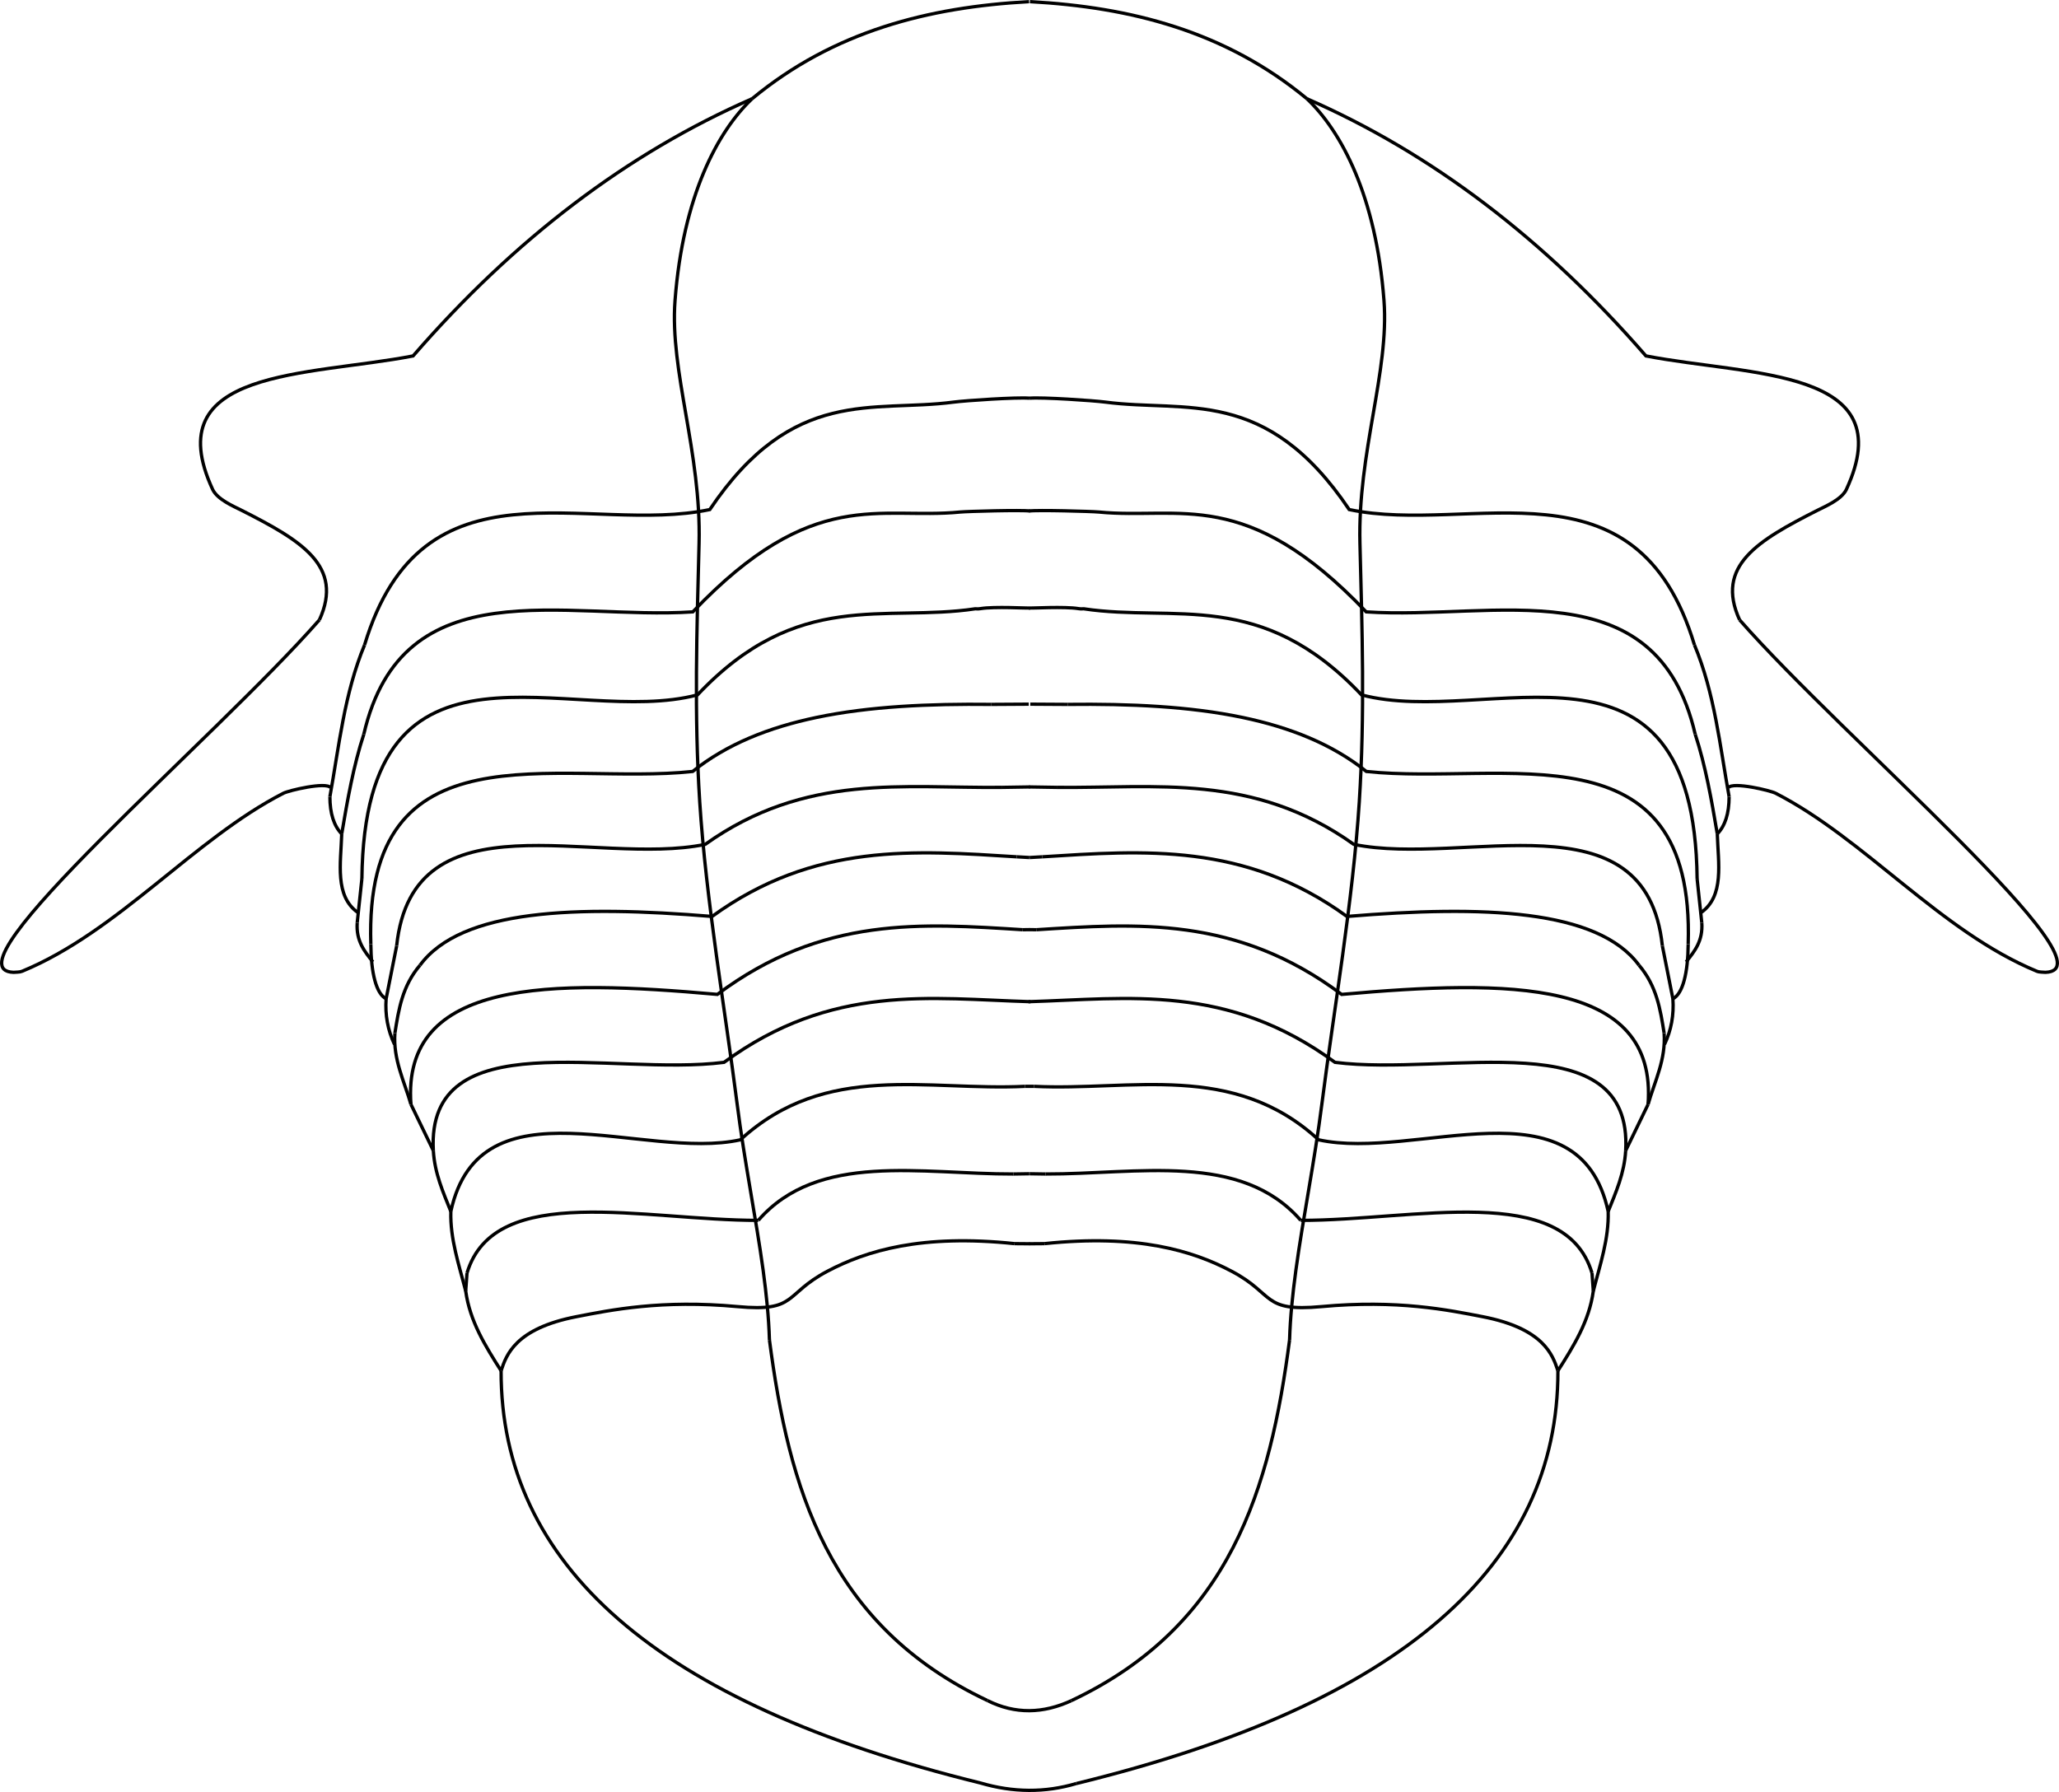 <?xml version="1.0" encoding="UTF-8" standalone="no"?>
<!-- Created with Inkscape (http://www.inkscape.org/) -->

<svg
   width="164.952mm"
   height="143.575mm"
   viewBox="0 0 164.952 143.575"
   version="1.1"
   id="svg20105"
   inkscape:version="1.1 (c68e22c387, 2021-05-23)"
   sodipodi:docname="Thaleops.svg"
   xmlns:inkscape="http://www.inkscape.org/namespaces/inkscape"
   xmlns:sodipodi="http://sodipodi.sourceforge.net/DTD/sodipodi-0.dtd"
   xmlns="http://www.w3.org/2000/svg"
   xmlns:svg="http://www.w3.org/2000/svg">
  <sodipodi:namedview
     id="namedview20107"
     pagecolor="#ffffff"
     bordercolor="#666666"
     borderopacity="1.0"
     inkscape:pageshadow="2"
     inkscape:pageopacity="0.0"
     inkscape:pagecheckerboard="0"
     inkscape:document-units="mm"
     showgrid="false"
     inkscape:zoom="0.76435185"
     inkscape:cx="330.34525"
     inkscape:cy="325.11205"
     inkscape:window-width="1920"
     inkscape:window-height="1017"
     inkscape:window-x="-8"
     inkscape:window-y="-8"
     inkscape:window-maximized="1"
     inkscape:current-layer="layer1" />
  <defs
     id="defs20102" />
  <g
     inkscape:label="Layer 1"
     inkscape:groupmode="layer"
     id="layer1"
     transform="translate(-17.49,-7.299)">
    <path
       style="display:inline;fill:none;stroke:#000000;stroke-width:0.265px;stroke-linecap:butt;stroke-linejoin:miter;stroke-opacity:1"
       d="m 101.243,101.36 c 7.392,0.019 15.654,-1.808 20.452,3.714"
       id="path3772-6"
       sodipodi:nodetypes="cc" />
    <path
       style="display:inline;fill:none;stroke:#000000;stroke-width:0.265px;stroke-linecap:butt;stroke-linejoin:miter;stroke-opacity:1"
       d="m 121.695,105.074 c 9.082,0.017 21.141,-3.144 23.335,4.225"
       id="path3774-8"
       sodipodi:nodetypes="cc" />
    <path
       style="display:inline;fill:none;stroke:#000000;stroke-width:0.265px;stroke-linecap:butt;stroke-linejoin:miter;stroke-opacity:1"
       d="m 100.333,94.336 c 7.756,0.388 15.937,-2.023 22.796,4.285 7.782,1.714 20.857,-4.996 23.196,5.739"
       id="path4098-6"
       sodipodi:nodetypes="ccc" />
    <path
       style="display:inline;fill:none;stroke:#000000;stroke-width:0.265px;stroke-linecap:butt;stroke-linejoin:miter;stroke-opacity:1"
       d="m 101.165,106.939 c 7.424,-0.78 11.857,0.554 14.999,2.215 3.493,1.846 2.397,3.273 7.19,2.829 6.087,-0.563 10.154,0.273 12.909,0.807 4.896,0.949 5.619,3.065 6.035,4.336"
       id="path2993-4"
       sodipodi:nodetypes="csssc" />
    <path
       style="display:inline;fill:none;stroke:#000000;stroke-width:0.265px;stroke-linecap:butt;stroke-linejoin:miter;stroke-opacity:1"
       d="m 99.884,87.554 c 8.005,-0.238 15.912,-1.481 24.555,4.859 9.026,1.16 23.871,-3.311 23.288,7.075"
       id="path4804-1"
       sodipodi:nodetypes="ccc" />
    <path
       style="display:inline;fill:none;stroke:#000000;stroke-width:0.265px;stroke-linecap:butt;stroke-linejoin:miter;stroke-opacity:1"
       d="m 100.508,81.788 c 8.015,-0.5 16.021,-1.135 24.465,5.182 13.344,-1.19 25.304,-1.272 24.548,8.813"
       id="path5243-6"
       sodipodi:nodetypes="ccc" />
    <path
       style="display:inline;fill:none;stroke:#000000;stroke-width:0.265px;stroke-linecap:butt;stroke-linejoin:miter;stroke-opacity:1"
       d="m 100.993,75.946 c 8.107,-0.508 16.212,-1.173 24.403,4.778 10.885,-0.897 20.091,-0.597 23.401,3.911"
       id="path5909-4"
       sodipodi:nodetypes="ccc" />
    <path
       style="display:inline;fill:none;stroke:#000000;stroke-width:0.265px;stroke-linecap:butt;stroke-linejoin:miter;stroke-opacity:1"
       d="m 102.146,70.383 c 7.893,0.087 15.747,-1.176 23.801,4.567 8.881,1.824 23.415,-4.17 24.719,8.132"
       id="path6195-5"
       sodipodi:nodetypes="ccc" />
    <path
       style="display:inline;fill:none;stroke:#000000;stroke-width:0.265px;stroke-linecap:butt;stroke-linejoin:miter;stroke-opacity:1"
       d="m 103.021,63.735 c 4.987,-0.056 9.764,0.156 14.009,1.045 3.813,0.798 7.198,2.142 9.921,4.328 10.995,1.167 26.347,-3.922 25.784,13.836"
       id="path6405-8"
       sodipodi:nodetypes="cscc" />
    <path
       style="display:inline;fill:none;stroke:#000000;stroke-width:0.265px;stroke-linecap:butt;stroke-linejoin:miter;stroke-opacity:1"
       d="m 120.801,114.655 c -1.551,11.847 -4.692,22.872 -17.485,28.9"
       id="path6767-9"
       sodipodi:nodetypes="cc" />
    <path
       style="display:inline;fill:none;stroke:#000000;stroke-width:0.265px;stroke-linecap:butt;stroke-linejoin:miter;stroke-opacity:1"
       d="m 99.944,56.016 c 0.126,0.022 2.856,-0.137 3.951,0.047 0.227,0.038 0.381,0.007 0.408,0.011 7.299,1.099 14.211,-1.639 22.259,6.898 10.139,2.693 26.657,-6.634 26.889,14.731"
       id="path6939-4"
       sodipodi:nodetypes="csscc" />
    <path
       style="display:inline;fill:none;stroke:#000000;stroke-width:0.265px;stroke-linecap:butt;stroke-linejoin:miter;stroke-opacity:1"
       d="m 99.928,48.241 c 0.62,-0.095 5.022,0.025 5.601,0.082 6.458,0.634 11.787,-2.116 21.41,7.999 10.233,0.68 23.249,-3.614 26.357,9.801"
       id="path7149-7"
       sodipodi:nodetypes="cscc" />
    <path
       style="display:inline;fill:none;stroke:#000000;stroke-width:0.265px;stroke-linecap:butt;stroke-linejoin:miter;stroke-opacity:1"
       d="m 99.966,39.202 c 1.014,-0.087 5.111,0.186 6.081,0.314 6.464,0.854 12.856,-1.312 19.533,8.61 9.823,2.061 23.018,-4.549 27.656,10.844"
       id="path7397-3"
       sodipodi:nodetypes="cscc" />
    <path
       style="display:inline;fill:none;stroke:#000000;stroke-width:0.265px;stroke-linecap:butt;stroke-linejoin:miter;stroke-opacity:1"
       d="m 122.19,15.209 c 2.745,2.597 5.54,7.786 6.175,16.178 0.429,5.677 -2.11,12.156 -1.926,19.444 0.175,6.902 0.401,13.637 -0.054,20.73 -0.504,7.854 -2.04,16.691 -2.998,24.205 -0.593,4.656 -1.507,9.104 -2.079,13.293 -0.262,1.922 -0.453,3.789 -0.507,5.596"
       id="path7645-9"
       sodipodi:nodetypes="csssssc" />
    <path
       style="display:inline;fill:none;stroke:#000000;stroke-width:0.265px;stroke-linecap:butt;stroke-linejoin:miter;stroke-opacity:1"
       d="m 122.19,15.209 c 9.987,4.366 19.035,11.249 27.16,20.607 8.449,1.633 20.567,0.973 16.051,10.711 -0.394,0.8 -1.657,1.328 -2.304,1.655 -4.784,2.424 -8.218,4.453 -6.245,8.779"
       id="path8995-7"
       sodipodi:nodetypes="cccsc" />
    <path
       style="display:inline;fill:none;stroke:#000000;stroke-width:0.265px;stroke-linecap:butt;stroke-linejoin:miter;stroke-opacity:1"
       d="M 122.19,15.209 C 115.643,9.791 108.045,7.869 100,7.431"
       id="path9813-7"
       sodipodi:nodetypes="cc" />
    <path
       style="display:inline;fill:none;stroke:#000000;stroke-width:0.265px;stroke-linecap:butt;stroke-linejoin:miter;stroke-opacity:1"
       d="m 156.853,56.962 c 8.342,9.523 30.251,28.014 24.512,28.24 -0.236,-0.025 -0.485,7.94e-4 -0.702,-0.089 -7.704,-3.183 -13.792,-10.614 -20.928,-14.262 -0.436,-0.223 -3.411,-0.93 -3.782,-0.445"
       id="path9985-4"
       sodipodi:nodetypes="ccssc" />
    <path
       style="display:inline;fill:none;stroke:#000000;stroke-width:0.265px;stroke-linecap:butt;stroke-linejoin:miter;stroke-opacity:1"
       d="m 153.237,58.97 c 1.63,3.924 2.034,8.071 2.777,12.16"
       id="path10841-3"
       sodipodi:nodetypes="cc" />
    <path
       style="display:inline;fill:none;stroke:#000000;stroke-width:0.265px;stroke-linecap:butt;stroke-linejoin:miter;stroke-opacity:1"
       d="m 153.296,66.122 c 0.82,2.496 1.306,5.235 1.771,7.991"
       id="path11051-3"
       sodipodi:nodetypes="cc" />
    <path
       style="display:inline;fill:none;stroke:#000000;stroke-width:0.265px;stroke-linecap:butt;stroke-linejoin:miter;stroke-opacity:1"
       d="m 103.717,150.195 c 26.156,-6.384 38.61,-17.548 38.582,-33.069"
       id="path11332-2"
       sodipodi:nodetypes="cc" />
    <path
       style="display:inline;fill:none;stroke:#000000;stroke-width:0.265px;stroke-linecap:butt;stroke-linejoin:miter;stroke-opacity:1"
       d="m 145.03,109.299 0.104,1.442"
       id="path12411-0" />
    <path
       style="display:inline;fill:none;stroke:#000000;stroke-width:0.265px;stroke-linecap:butt;stroke-linejoin:miter;stroke-opacity:1"
       d="m 142.299,117.126 c 1.257,-1.978 2.501,-3.961 2.835,-6.385"
       id="path12526-7"
       sodipodi:nodetypes="cc" />
    <path
       style="display:inline;fill:none;stroke:#000000;stroke-width:0.265px;stroke-linecap:butt;stroke-linejoin:miter;stroke-opacity:1"
       d="m 145.134,110.741 c 0.531,-2.099 1.253,-4.156 1.192,-6.382"
       id="path12698-5"
       sodipodi:nodetypes="cc" />
    <path
       style="display:inline;fill:none;stroke:#000000;stroke-width:0.265px;stroke-linecap:butt;stroke-linejoin:miter;stroke-opacity:1"
       d="m 146.326,104.359 c 0.619,-1.545 1.297,-3.06 1.401,-4.871"
       id="path12950-8"
       sodipodi:nodetypes="cc" />
    <path
       style="display:inline;fill:none;stroke:#000000;stroke-width:0.265px;stroke-linecap:butt;stroke-linejoin:miter;stroke-opacity:1"
       d="m 147.727,99.488 1.794,-3.705"
       id="path13122-1" />
    <path
       style="display:inline;fill:none;stroke:#000000;stroke-width:0.265px;stroke-linecap:butt;stroke-linejoin:miter;stroke-opacity:1"
       d="m 148.797,84.634 c 1.415,1.658 1.71,3.548 2.009,5.437"
       id="path13636-9"
       sodipodi:nodetypes="cc" />
    <path
       style="display:inline;fill:none;stroke:#000000;stroke-width:0.265px;stroke-linecap:butt;stroke-linejoin:miter;stroke-opacity:1"
       d="m 149.521,95.782 c 0.539,-1.865 1.436,-3.605 1.285,-5.711"
       id="path13808-8"
       sodipodi:nodetypes="cc" />
    <path
       style="display:inline;fill:none;stroke:#000000;stroke-width:0.265px;stroke-linecap:butt;stroke-linejoin:miter;stroke-opacity:1"
       d="m 150.666,83.082 0.844,4.242"
       id="path13980-6"
       sodipodi:nodetypes="cc" />
    <path
       style="display:inline;fill:none;stroke:#000000;stroke-width:0.265px;stroke-linecap:butt;stroke-linejoin:miter;stroke-opacity:1"
       d="m 150.841,90.975 c 0.541,-1.149 0.76,-2.367 0.669,-3.651"
       id="path14261-3"
       sodipodi:nodetypes="cc" />
    <path
       style="display:inline;fill:none;stroke:#000000;stroke-width:0.265px;stroke-linecap:butt;stroke-linejoin:miter;stroke-opacity:1"
       d="m 101.165,106.939 -1.22,0.01"
       id="path14623-6" />
    <path
       style="display:inline;fill:none;stroke:#000000;stroke-width:0.265px;stroke-linecap:butt;stroke-linejoin:miter;stroke-opacity:1"
       d="m 101.243,101.36 -1.267,-0.02"
       id="path14738-1" />
    <path
       style="display:inline;fill:none;stroke:#000000;stroke-width:0.265px;stroke-linecap:butt;stroke-linejoin:miter;stroke-opacity:1"
       d="m 100.508,81.788 -0.544,-0.008"
       id="path14853-2" />
    <path
       style="display:inline;fill:none;stroke:#000000;stroke-width:0.265px;stroke-linecap:butt;stroke-linejoin:miter;stroke-opacity:1"
       d="m 100.993,75.946 -1.019,0.058"
       id="path14968-4" />
    <path
       style="display:inline;fill:none;stroke:#000000;stroke-width:0.265px;stroke-linecap:butt;stroke-linejoin:miter;stroke-opacity:1"
       d="m 102.146,70.383 -2.212,-0.035"
       id="path15083-8" />
    <path
       style="display:inline;fill:none;stroke:#000000;stroke-width:0.265px;stroke-linecap:butt;stroke-linejoin:miter;stroke-opacity:1"
       d="m 103.021,63.735 -2.994,-0.018"
       id="path15198-2" />
    <path
       style="display:inline;fill:none;stroke:#000000;stroke-width:0.265px;stroke-linecap:butt;stroke-linejoin:miter;stroke-opacity:1"
       d="m 151.51,87.324 c 0.802,-0.417 1.205,-2.078 1.226,-4.38"
       id="path16410-5"
       sodipodi:nodetypes="cc" />
    <path
       style="display:inline;fill:none;stroke:#000000;stroke-width:0.265px;stroke-linecap:butt;stroke-linejoin:miter;stroke-opacity:1"
       d="m 153.45,77.702 0.374,3.52"
       id="path16582-9"
       sodipodi:nodetypes="cc" />
    <path
       style="display:inline;fill:none;stroke:#000000;stroke-width:0.265px;stroke-linecap:butt;stroke-linejoin:miter;stroke-opacity:1"
       d="m 152.571,84.363 c 0.673,-0.843 1.358,-1.677 1.254,-3.142"
       id="path16830-9"
       sodipodi:nodetypes="cc" />
    <path
       style="display:inline;fill:none;stroke:#000000;stroke-width:0.265px;stroke-linecap:butt;stroke-linejoin:miter;stroke-opacity:1"
       d="m 153.769,80.414 c 1.871,-1.324 1.375,-3.925 1.298,-6.301"
       id="path17116-9"
       sodipodi:nodetypes="cc" />
    <path
       style="display:inline;fill:none;stroke:#000000;stroke-width:0.265px;stroke-linecap:butt;stroke-linejoin:miter;stroke-opacity:1"
       d="m 155.067,74.113 c 0.619,-0.638 0.945,-1.619 0.947,-2.983"
       id="path17288-6"
       sodipodi:nodetypes="cc" />
    <path
       style="display:inline;fill:none;stroke:#000000;stroke-width:0.265px;stroke-linecap:butt;stroke-linejoin:miter;stroke-opacity:1"
       d="m 98.69,101.36 c -7.392,0.019 -15.654,-1.808 -20.451,3.714"
       id="path3772-6-4"
       sodipodi:nodetypes="cc" />
    <path
       style="display:inline;fill:none;stroke:#000000;stroke-width:0.265px;stroke-linecap:butt;stroke-linejoin:miter;stroke-opacity:1"
       d="m 78.238,105.074 c -9.082,0.017 -21.141,-3.144 -23.335,4.225"
       id="path3774-8-9"
       sodipodi:nodetypes="cc" />
    <path
       style="display:inline;fill:none;stroke:#000000;stroke-width:0.265px;stroke-linecap:butt;stroke-linejoin:miter;stroke-opacity:1"
       d="M 99.6,94.336 C 91.844,94.724 83.663,92.313 76.803,98.62 69.021,100.334 55.947,93.624 53.607,104.359"
       id="path4098-6-4"
       sodipodi:nodetypes="ccc" />
    <path
       style="display:inline;fill:none;stroke:#000000;stroke-width:0.265px;stroke-linecap:butt;stroke-linejoin:miter;stroke-opacity:1"
       d="m 98.767,106.939 c -7.424,-0.78 -11.857,0.554 -14.999,2.215 -3.493,1.846 -2.397,3.273 -7.19,2.829 -6.087,-0.563 -10.154,0.273 -12.909,0.807 -4.896,0.949 -5.619,3.065 -6.035,4.336"
       id="path2993-4-1"
       sodipodi:nodetypes="csssc" />
    <path
       style="display:inline;fill:none;stroke:#000000;stroke-width:0.265px;stroke-linecap:butt;stroke-linejoin:miter;stroke-opacity:1"
       d="M 100.049,87.554 C 92.044,87.316 84.137,86.073 75.494,92.413 66.468,93.573 51.623,89.101 52.206,99.488"
       id="path4804-1-2"
       sodipodi:nodetypes="ccc" />
    <path
       style="display:inline;fill:none;stroke:#000000;stroke-width:0.265px;stroke-linecap:butt;stroke-linejoin:miter;stroke-opacity:1"
       d="M 99.425,81.788 C 91.41,81.288 83.404,80.653 74.96,86.969 61.616,85.78 49.656,85.697 50.412,95.782"
       id="path5243-6-2"
       sodipodi:nodetypes="ccc" />
    <path
       style="display:inline;fill:none;stroke:#000000;stroke-width:0.265px;stroke-linecap:butt;stroke-linejoin:miter;stroke-opacity:1"
       d="M 98.94,75.946 C 90.833,75.438 82.728,74.773 74.537,80.724 63.652,79.826 54.446,80.127 51.136,84.634"
       id="path5909-4-1"
       sodipodi:nodetypes="ccc" />
    <path
       style="display:inline;fill:none;stroke:#000000;stroke-width:0.265px;stroke-linecap:butt;stroke-linejoin:miter;stroke-opacity:1"
       d="m 97.786,70.383 c -7.893,0.087 -15.747,-1.176 -23.801,4.567 -8.881,1.824 -23.415,-4.17 -24.719,8.132"
       id="path6195-5-6"
       sodipodi:nodetypes="ccc" />
    <path
       style="display:inline;fill:none;stroke:#000000;stroke-width:0.265px;stroke-linecap:butt;stroke-linejoin:miter;stroke-opacity:1"
       d="m 96.912,63.735 c -4.987,-0.056 -9.764,0.156 -14.009,1.045 -3.813,0.798 -7.197,2.142 -9.921,4.328 -10.994,1.167 -26.347,-3.922 -25.784,13.836"
       id="path6405-8-6"
       sodipodi:nodetypes="cscc" />
    <path
       style="display:inline;fill:none;stroke:#000000;stroke-width:0.265px;stroke-linecap:butt;stroke-linejoin:miter;stroke-opacity:1"
       d="m 79.132,114.655 c 1.55,11.841 4.688,22.859 17.463,28.889"
       id="path6767-9-9"
       sodipodi:nodetypes="cc" />
    <path
       style="display:inline;fill:none;stroke:#000000;stroke-width:0.265px;stroke-linecap:butt;stroke-linejoin:miter;stroke-opacity:1"
       d="m 99.989,56.016 c -0.126,0.022 -2.856,-0.137 -3.951,0.047 -0.227,0.038 -0.381,0.007 -0.408,0.011 C 88.331,57.173 81.419,54.435 73.371,62.971 63.232,65.664 46.715,56.337 46.482,77.702"
       id="path6939-4-1"
       sodipodi:nodetypes="csscc" />
    <path
       style="display:inline;fill:none;stroke:#000000;stroke-width:0.265px;stroke-linecap:butt;stroke-linejoin:miter;stroke-opacity:1"
       d="m 100.004,48.241 c -0.62,-0.095 -5.022,0.025 -5.601,0.082 -6.458,0.634 -11.787,-2.116 -21.41,7.999 -10.233,0.68 -23.249,-3.614 -26.357,9.801"
       id="path7149-7-9"
       sodipodi:nodetypes="cscc" />
    <path
       style="display:inline;fill:none;stroke:#000000;stroke-width:0.265px;stroke-linecap:butt;stroke-linejoin:miter;stroke-opacity:1"
       d="m 99.966,39.202 c -1.014,-0.087 -5.11,0.186 -6.081,0.314 -6.464,0.854 -12.856,-1.312 -19.533,8.61 -9.823,2.061 -23.018,-4.549 -27.656,10.844"
       id="path7397-3-5"
       sodipodi:nodetypes="cscc" />
    <path
       style="display:inline;fill:none;stroke:#000000;stroke-width:0.265px;stroke-linecap:butt;stroke-linejoin:miter;stroke-opacity:1"
       d="m 77.743,15.209 c -2.745,2.597 -5.54,7.786 -6.175,16.178 -0.429,5.677 2.11,12.156 1.926,19.444 -0.175,6.902 -0.401,13.637 0.054,20.73 0.504,7.854 2.04,16.691 2.998,24.205 0.593,4.656 1.507,9.104 2.079,13.293 0.262,1.922 0.453,3.789 0.507,5.596"
       id="path7645-9-2"
       sodipodi:nodetypes="csssssc" />
    <path
       style="display:inline;fill:none;stroke:#000000;stroke-width:0.265px;stroke-linecap:butt;stroke-linejoin:miter;stroke-opacity:1"
       d="m 77.743,15.209 c -9.987,4.366 -19.035,11.249 -27.16,20.607 -8.449,1.633 -20.567,0.973 -16.051,10.711 0.394,0.8 1.657,1.328 2.304,1.655 4.784,2.424 8.218,4.453 6.245,8.779"
       id="path8995-7-2"
       sodipodi:nodetypes="cccsc" />
    <path
       style="display:inline;fill:none;stroke:#000000;stroke-width:0.265px;stroke-linecap:butt;stroke-linejoin:miter;stroke-opacity:1"
       d="M 77.743,15.209 C 84.29,9.791 91.888,7.869 99.932,7.431"
       id="path9813-7-5"
       sodipodi:nodetypes="cc" />
    <path
       style="display:inline;fill:none;stroke:#000000;stroke-width:0.265px;stroke-linecap:butt;stroke-linejoin:miter;stroke-opacity:1"
       d="m 43.08,56.962 c -8.342,9.523 -30.251,28.014 -24.512,28.24 0.236,-0.025 0.485,7.94e-4 0.702,-0.089 7.704,-3.183 13.792,-10.614 20.928,-14.262 0.436,-0.223 3.411,-0.93 3.782,-0.445"
       id="path9985-4-7"
       sodipodi:nodetypes="ccssc" />
    <path
       style="display:inline;fill:none;stroke:#000000;stroke-width:0.265px;stroke-linecap:butt;stroke-linejoin:miter;stroke-opacity:1"
       d="m 46.696,58.97 c -1.63,3.924 -2.034,8.071 -2.777,12.16"
       id="path10841-3-8"
       sodipodi:nodetypes="cc" />
    <path
       style="display:inline;fill:none;stroke:#000000;stroke-width:0.265px;stroke-linecap:butt;stroke-linejoin:miter;stroke-opacity:1"
       d="m 46.637,66.122 c -0.82,2.496 -1.306,5.235 -1.771,7.991"
       id="path11051-3-4"
       sodipodi:nodetypes="cc" />
    <path
       style="display:inline;fill:none;stroke:#000000;stroke-width:0.265px;stroke-linecap:butt;stroke-linejoin:miter;stroke-opacity:1"
       d="m 57.634,117.126 c -0.028,15.482 12.365,26.63 38.389,33.021 2.628,0.776 5.193,0.792 7.694,0.047"
       id="path11332-2-7"
       sodipodi:nodetypes="ccc" />
    <path
       style="display:inline;fill:none;stroke:#000000;stroke-width:0.265px;stroke-linecap:butt;stroke-linejoin:miter;stroke-opacity:1"
       d="m 54.903,109.299 -0.104,1.442"
       id="path12411-0-8" />
    <path
       style="display:inline;fill:none;stroke:#000000;stroke-width:0.265px;stroke-linecap:butt;stroke-linejoin:miter;stroke-opacity:1"
       d="m 57.634,117.126 c -1.257,-1.978 -2.501,-3.961 -2.835,-6.385"
       id="path12526-7-6"
       sodipodi:nodetypes="cc" />
    <path
       style="display:inline;fill:none;stroke:#000000;stroke-width:0.265px;stroke-linecap:butt;stroke-linejoin:miter;stroke-opacity:1"
       d="m 54.799,110.741 c -0.531,-2.099 -1.253,-4.156 -1.192,-6.382"
       id="path12698-5-6"
       sodipodi:nodetypes="cc" />
    <path
       style="display:inline;fill:none;stroke:#000000;stroke-width:0.265px;stroke-linecap:butt;stroke-linejoin:miter;stroke-opacity:1"
       d="m 53.607,104.359 c -0.619,-1.545 -1.297,-3.06 -1.401,-4.871"
       id="path12950-8-2"
       sodipodi:nodetypes="cc" />
    <path
       style="display:inline;fill:none;stroke:#000000;stroke-width:0.265px;stroke-linecap:butt;stroke-linejoin:miter;stroke-opacity:1"
       d="M 52.206,99.488 50.412,95.782"
       id="path13122-1-1" />
    <path
       style="display:inline;fill:none;stroke:#000000;stroke-width:0.265px;stroke-linecap:butt;stroke-linejoin:miter;stroke-opacity:1"
       d="m 51.136,84.634 c -1.415,1.658 -1.71,3.548 -2.009,5.437"
       id="path13636-9-8"
       sodipodi:nodetypes="cc" />
    <path
       style="display:inline;fill:none;stroke:#000000;stroke-width:0.265px;stroke-linecap:butt;stroke-linejoin:miter;stroke-opacity:1"
       d="M 50.412,95.782 C 49.873,93.917 48.976,92.177 49.127,90.071"
       id="path13808-8-1"
       sodipodi:nodetypes="cc" />
    <path
       style="display:inline;fill:none;stroke:#000000;stroke-width:0.265px;stroke-linecap:butt;stroke-linejoin:miter;stroke-opacity:1"
       d="m 49.267,83.082 -0.844,4.242"
       id="path13980-6-2"
       sodipodi:nodetypes="cc" />
    <path
       style="display:inline;fill:none;stroke:#000000;stroke-width:0.265px;stroke-linecap:butt;stroke-linejoin:miter;stroke-opacity:1"
       d="M 49.092,90.975 C 48.551,89.826 48.333,88.608 48.423,87.324"
       id="path14261-3-5"
       sodipodi:nodetypes="cc" />
    <path
       style="display:inline;fill:none;stroke:#000000;stroke-width:0.265px;stroke-linecap:butt;stroke-linejoin:miter;stroke-opacity:1"
       d="m 98.767,106.939 1.22,0.01"
       id="path14623-6-6" />
    <path
       style="display:inline;fill:none;stroke:#000000;stroke-width:0.265px;stroke-linecap:butt;stroke-linejoin:miter;stroke-opacity:1"
       d="m 98.69,101.36 1.267,-0.02"
       id="path14738-1-6" />
    <path
       style="display:inline;fill:none;stroke:#000000;stroke-width:0.265px;stroke-linecap:butt;stroke-linejoin:miter;stroke-opacity:1"
       d="m 99.425,81.788 0.544,-0.008"
       id="path14853-2-4" />
    <path
       style="display:inline;fill:none;stroke:#000000;stroke-width:0.265px;stroke-linecap:butt;stroke-linejoin:miter;stroke-opacity:1"
       d="m 98.94,75.946 1.019,0.058"
       id="path14968-4-1" />
    <path
       style="display:inline;fill:none;stroke:#000000;stroke-width:0.265px;stroke-linecap:butt;stroke-linejoin:miter;stroke-opacity:1"
       d="m 97.786,70.383 2.212,-0.035"
       id="path15083-8-8" />
    <path
       style="display:inline;fill:none;stroke:#000000;stroke-width:0.265px;stroke-linecap:butt;stroke-linejoin:miter;stroke-opacity:1"
       d="m 96.912,63.735 2.994,-0.018"
       id="path15198-2-3" />
    <path
       style="display:inline;fill:none;stroke:#000000;stroke-width:0.265px;stroke-linecap:butt;stroke-linejoin:miter;stroke-opacity:1"
       d="M 48.423,87.324 C 47.621,86.907 47.218,85.246 47.197,82.944"
       id="path16410-5-1"
       sodipodi:nodetypes="cc" />
    <path
       style="display:inline;fill:none;stroke:#000000;stroke-width:0.265px;stroke-linecap:butt;stroke-linejoin:miter;stroke-opacity:1"
       d="m 46.482,77.702 -0.374,3.52"
       id="path16582-9-3"
       sodipodi:nodetypes="cc" />
    <path
       style="display:inline;fill:none;stroke:#000000;stroke-width:0.265px;stroke-linecap:butt;stroke-linejoin:miter;stroke-opacity:1"
       d="M 47.362,84.363 C 46.689,83.52 46.004,82.687 46.108,81.221"
       id="path16830-9-2"
       sodipodi:nodetypes="cc" />
    <path
       style="display:inline;fill:none;stroke:#000000;stroke-width:0.265px;stroke-linecap:butt;stroke-linejoin:miter;stroke-opacity:1"
       d="M 46.164,80.414 C 44.293,79.09 44.789,76.488 44.866,74.113"
       id="path17116-9-8"
       sodipodi:nodetypes="cc" />
    <path
       style="display:inline;fill:none;stroke:#000000;stroke-width:0.265px;stroke-linecap:butt;stroke-linejoin:miter;stroke-opacity:1"
       d="M 44.866,74.113 C 44.247,73.475 43.921,72.494 43.919,71.13"
       id="path17288-6-3"
       sodipodi:nodetypes="cc" />
    <path
       style="display:inline;fill:none;stroke:#000000;stroke-width:0.265px;stroke-linecap:butt;stroke-linejoin:miter;stroke-opacity:1"
       d="m 96.595,143.545 c 2.24,1.122 4.481,1.043 6.721,0.011"
       id="path19340"
       sodipodi:nodetypes="cc" />
    <path
       style="display:inline;fill:none;stroke:#000000;stroke-width:0.265px;stroke-linecap:butt;stroke-linejoin:miter;stroke-opacity:1"
       d="m 99.6,94.336 h 0.733"
       id="path19512" />
  </g>
</svg>

